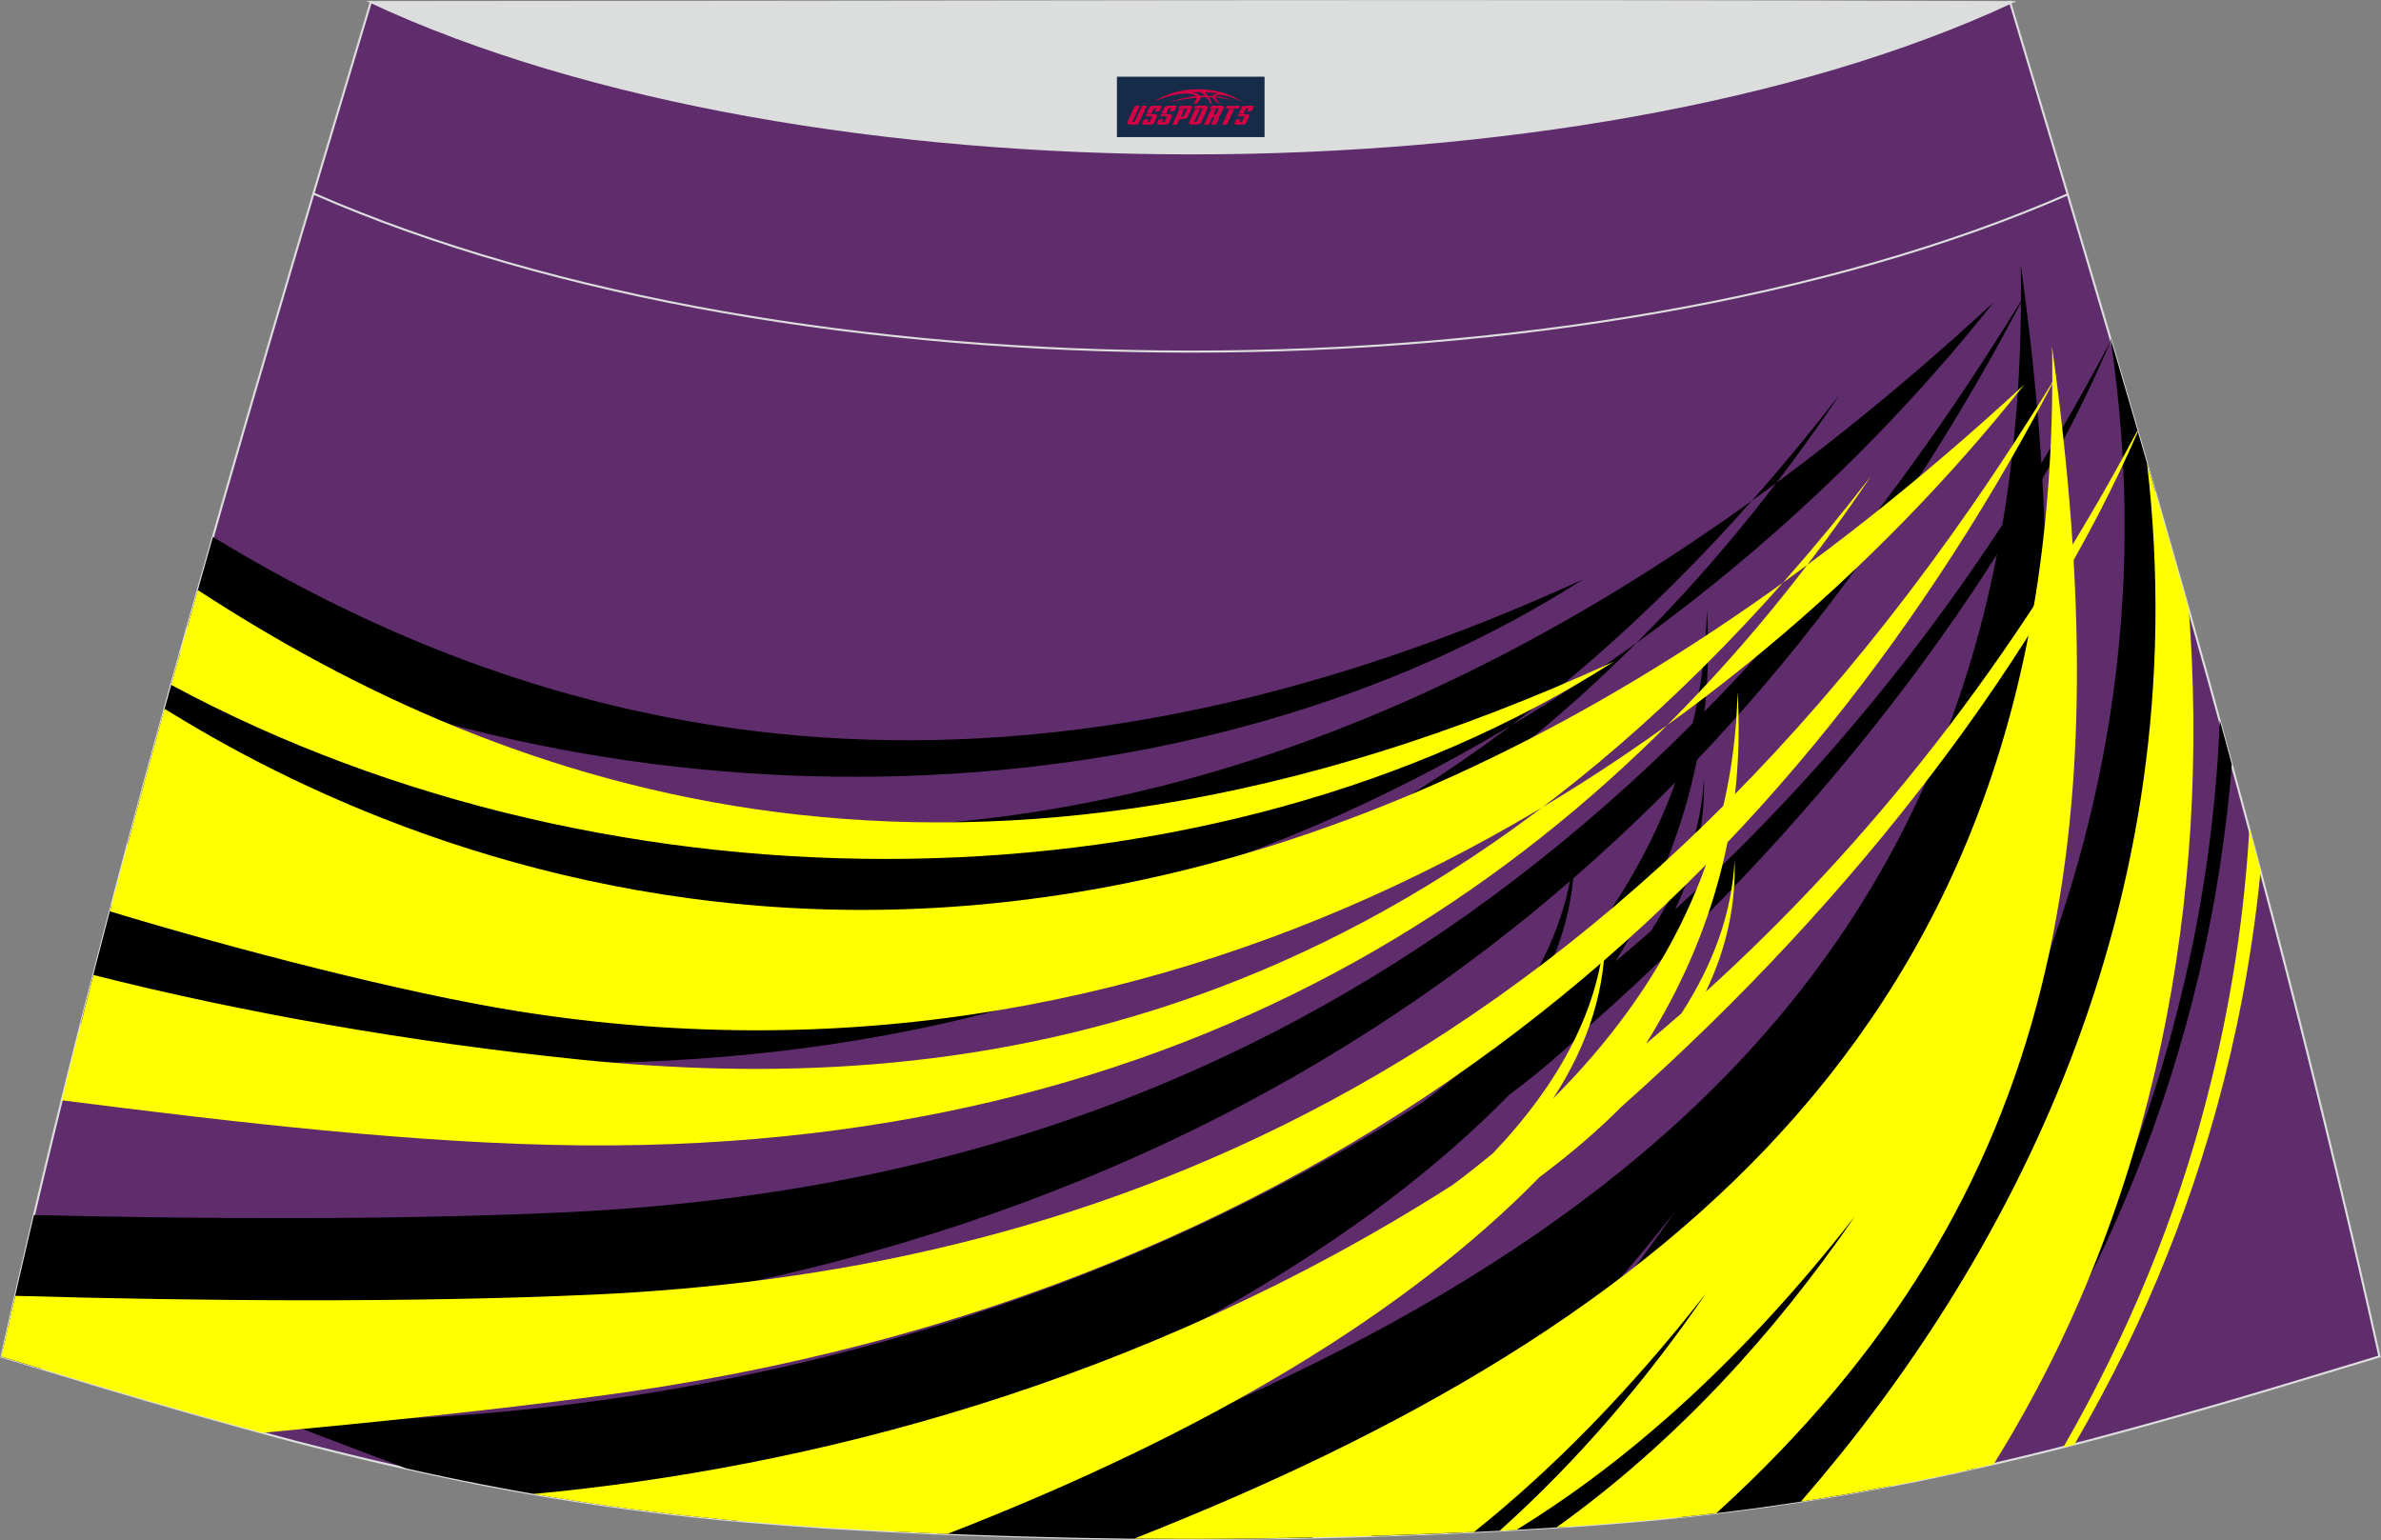 <?xml version="1.0" encoding="utf-8"?>
<!-- Generator: Adobe Illustrator 24.0.0, SVG Export Plug-In . SVG Version: 6.00 Build 0)  -->
<svg xmlns="http://www.w3.org/2000/svg" xmlns:xlink="http://www.w3.org/1999/xlink" version="1.1" id="图层_1" x="0px" y="0px" width="387.08px" height="250.4px" viewBox="0 0 387.08 250.4" enable-background="new 0 0 387.08 250.4" xml:space="preserve">
<rect x="0" y="0" width="387.08" height="250.4" fill="#808080" stroke="none"/>
<g>
	<path fill="#5F2C6C" stroke="#DCDDDD" stroke-width="0.341" stroke-miterlimit="22.926" d="M193.55,250.19L193.55,250.19   l3.17-0.01l3.16-0.02l3.16-0.03l3.16-0.05l3.16-0.05l3.16-0.06l3.16-0.07l3.16-0.08l3.16-0.09l3.16-0.1l3.16-0.11l3.11-0.11   l3.11-0.13l3.11-0.14l3.11-0.15l3.11-0.16l3.11-0.17l3.11-0.18l3.11-0.19l3.11-0.22l3.14-0.23l3.14-0.25l3.14-0.26l3.13-0.28   l3.13-0.31l3.13-0.33l3.13-0.35l3.11-0.38l3.11-0.4l3.07-0.42l3.06-0.44l3.06-0.47l3.06-0.49l3.06-0.51l3.05-0.55l3.05-0.56   l3.03-0.58l3.03-0.6l3.02-0.63l3.02-0.65l3.01-0.67l3.01-0.68l3.01-0.7l3-0.72l3-0.74l3.01-0.76l3.01-0.77l3-0.8l3-0.81l3-0.82   l3-0.83l2.99-0.84l2.99-0.85l2.99-0.86l2.99-0.86l2.98-0.88l2.98-0.88l2.98-0.89l2.98-0.9l2.98-0.9l2.98-0.9l2.98-0.9l2.98-0.9   c-16.55-74.47-37.82-146.31-60.07-220.22C220,29.85,167.07,29.85,60.29,0.34C38.05,74.26,16.79,146.09,0.25,220.56l2.98,0.9   l2.98,0.9l2.98,0.9l2.98,0.9l2.98,0.9l2.98,0.89l2.98,0.88l2.98,0.88l2.99,0.86l2.99,0.86l2.99,0.85l2.99,0.84l2.99,0.83l3,0.82   l3,0.81l3,0.8l3.01,0.77l3.01,0.76l3,0.74l3,0.72l3.01,0.7l3.01,0.68l3.01,0.67l3.02,0.65l3.02,0.63l3.03,0.6l3.03,0.58l3.05,0.56   l3.05,0.55l3.05,0.51l3.06,0.49l3.06,0.47l3.06,0.44l3.07,0.42l3.11,0.4l3.13,0.38l3.13,0.35l3.13,0.33l3.13,0.31l3.13,0.28   l3.13,0.26l3.14,0.25l3.14,0.23l3.11,0.22l3.11,0.19l3.11,0.18l3.11,0.17l3.11,0.16l3.11,0.15l3.11,0.14l3.11,0.13l3.11,0.11   l3.16,0.11l3.16,0.1l3.16,0.09l3.16,0.08l3.16,0.07l3.16,0.06l3.16,0.05l3.16,0.05l3.16,0.03l3.16,0.02L193.55,250.19   L193.55,250.19L193.55,250.19z"/>
	<g>
		<g>
			<path d="M307.32,241.59c37.5-48.27,48.29-107.9,43-161.89c-2.39-8.26-4.8-16.54-7.24-24.82c13.04,86.5-31.27,153.81-70.39,191.82     l2.49-0.26l3.13-0.35l3.11-0.38l3.11-0.4l3.07-0.42l3.06-0.44l3.06-0.47l3.06-0.49l3.06-0.51l3.05-0.55l3.05-0.56L307.32,241.59z     "/>
			<path d="M213.31,249.98c2.57-1.58,4.88-2.93,6.34-3.52c17.31-11.04,35.03-26.96,52.67-49.52c-10.78,15.67-23.51,30.38-38.5,42.86     c20.48-11,41.67-28.48,62.75-55.44c-16.8,24.45-38.36,46.52-65.87,61.5c-1.05,0.57-3.96,2-7.82,3.86l2.28-0.07l3.16-0.11     l3.11-0.11l3.11-0.13l3.11-0.14l3.11-0.15l3.11-0.16l3.11-0.17l3.11-0.18l3.11-0.19l1.82-0.13     c74.28-55.58,85.3-119.67,73.49-205.18c2.15,121.73-79.21,171.47-182.96,205.98l0.68,0.03l3.11,0.15l3.11,0.14l3.11,0.13     l3.11,0.11l3.16,0.11l3.16,0.1l3.16,0.09l3.16,0.08l3.16,0.07l3.16,0.06l3.16,0.05l3.16,0.05l3.16,0.03l3.16,0.02l3.16,0.01l0,0     l0,0l3.16-0.01l3.16-0.02l3.16-0.03l3.16-0.05l3.16-0.05l3.16-0.06L213.31,249.98z"/>
			<path d="M360.88,117.13c-0.63,15.46-2.83,31.6-7.16,48.17c-6.29,24.56-17.59,49.75-34.08,73.74l1.4-0.31l0.17-0.03     c6.71-9.59,13.38-20.57,19.49-33.09c9.13-18.8,16.69-41.04,20.35-65.84c0.76-5.06,1.36-10.22,1.78-15.47     C362.2,121.9,361.54,119.52,360.88,117.13z"/>
			<path d="M343.2,55.3L343.2,55.3c-20.19,38.33-44.52,68.66-70.9,92.57c3.3-6.85,4.92-13.96,4.71-21.35l0,0     c-0.43,8.58-3.48,16.89-8.64,24.86c-1.91,1.67-3.82,3.31-5.75,4.91c11.14-17.81,16.11-36.93,14.87-57.18     c-0.55,26.16-11.93,48.08-30.02,66.15c5.83-8.88,8.76-18.19,8.48-27.99c-0.65,12.98-7.29,25.35-18.21,36.84     c-2.13,1.76-4.32,3.49-6.58,5.17c-65.66,41.91-136.72,52.41-185.54,51.69l20.44,7.76h0.02l3.01,0.67l3.02,0.65l3.02,0.63     l3.03,0.6l3.03,0.58l3.05,0.56l3.05,0.55l3.05,0.51l3.06,0.49l3.06,0.47l3.06,0.44l3.07,0.42l3.11,0.4l3.13,0.38l3.13,0.35     l3.13,0.33l3.13,0.31l1.51,0.14c8.95-3.44,18.58-7.15,19.7-7.56c47.53-17.37,82.87-38.11,105.92-61.66     c5-3.74,9.47-7.57,13.36-11.49C298.42,131.26,328.15,90.73,343.2,55.3z"/>
			<path d="M299.13,64.08L299.13,64.08c-71.6,92.65-150.53,100.87-209.97,94.81c-24.26-2.48-48.93-6.62-71.02-11.81     c-1.7,6.47-3.38,12.95-5.02,19.44c25.54,3.17,52.49,6.12,76.57,6.31C193.89,173.72,258.91,123.93,299.13,64.08L299.13,64.08z      M34.62,87.29c49.55,30.17,122.25,52.93,222.73,6.91l0,0c-62.74,40.11-155.64,42.54-226.88,7.71     C31.85,97.05,33.22,92.17,34.62,87.29L34.62,87.29z M29.23,106.33c47.89,27.23,160.85,66.62,294.84-57.15l0,0     c-46.37,58.56-134.03,119.66-245.18,101.83c-15.94-2.56-38.93-8.3-58.12-13.83C23.54,126.87,26.36,116.6,29.23,106.33     L29.23,106.33z M5.52,197.53c28.11,0.68,59.1,0.81,85.88-0.42c75.13-3.42,165.96-31.1,238.11-149.74     c-41.29,79.54-113.3,149.77-237.55,166.28c-27.79,3.69-56.84,6.14-85.27,8.87l-0.5-0.15l-2.98-0.9l-2.98-0.9     C1.95,212.87,3.71,205.18,5.52,197.53z"/>
		</g>
		<g>
			<path fill="#FFFF00" d="M324.11,238.04c26.79-42.99,35.21-92.78,31.73-138.95c-2.24-7.92-4.5-15.84-6.8-23.78     c8.4,72.21-22.95,130.52-56.27,168.81l0.94-0.15l3.06-0.49l3.06-0.51l3.05-0.55l3.05-0.56l3.03-0.58l3.03-0.6l3.02-0.63     l3.02-0.65l3.01-0.67l3.01-0.68L324.11,238.04z"/>
			<path fill="#FFFF00" d="M239.62,249.07c12.49-9.98,25.12-22.7,37.71-38.79c-9.56,13.92-20.68,27.07-33.55,38.59l0.15-0.01     l2.59-0.14c18.07-11.08,36.61-27.43,55.07-51.02c-13.09,19.06-29.1,36.69-48.56,50.62l0.24-0.01l3.11-0.22l3.14-0.23l3.14-0.25     l3.14-0.26l3.13-0.28l3.13-0.31l3.13-0.33l3.13-0.35l0.72-0.09C336.22,194,344.32,134.01,333.6,56.34     c1.9,108.17-62.12,159.49-149.2,193.79l2.83,0.02l3.16,0.02l3.16,0.01l0,0l0,0l3.16-0.01l3.16-0.02l3.16-0.03l3.16-0.05     l3.16-0.05l3.16-0.06l3.16-0.07l3.16-0.08l3.16-0.09l3.16-0.1l3.16-0.11l3.11-0.11l3.11-0.13l3.11-0.14L239.62,249.07z"/>
			<path fill="#FFFF00" d="M365.68,134.75c-0.83,14.15-3.01,28.85-6.94,43.9c-4.81,18.79-12.56,37.94-23.31,56.65l0.66-0.17     l1.15-0.3c2.91-5,5.75-10.29,8.49-15.88c9.13-18.8,16.67-41.04,20.35-65.84c0.57-3.78,1.05-7.63,1.43-11.51     C366.91,139.31,366.29,137.03,365.68,134.75z"/>
			<path fill="#FFFF00" d="M347.55,70.19l-0.06-0.19c-20.04,37.7-44.11,67.61-70.19,91.24c3.3-6.85,4.92-13.96,4.69-21.35l0,0     c-0.43,8.58-3.48,16.89-8.64,24.86c-1.91,1.67-3.82,3.31-5.75,4.91c11.14-17.81,16.11-36.93,14.87-57.18     c-0.55,26.18-11.93,48.08-30.02,66.15c5.83-8.88,8.77-18.19,8.48-27.99c-0.65,12.98-7.29,25.35-18.21,36.84     c-2.13,1.76-4.32,3.49-6.58,5.17c-50.86,32.46-104.97,46.08-149.45,50.23l0.58,0.1l3.05,0.51l3.06,0.49l3.06,0.47l3.06,0.44     l3.07,0.42l3.11,0.4l3.13,0.38l3.13,0.35l3.13,0.33l3.13,0.31l3.13,0.28l3.13,0.26l3.14,0.25l3.14,0.23l3.11,0.22l3.11,0.19     l3.11,0.18l3.11,0.17l3.11,0.16l3.11,0.15l3.11,0.14l1.52,0.06c42.7-16.59,74.82-36.1,96.28-58.02c5-3.74,9.47-7.57,13.36-11.49     C302.86,145.13,332.31,105.24,347.55,70.19z"/>
			<path fill="#FFFF00" d="M304.14,77.44L304.14,77.44c-71.6,92.65-150.53,100.87-209.97,94.81c-27.22-2.78-54.98-7.65-78.99-13.75     c-1.74,6.77-3.47,13.57-5.14,20.38c27.87,3.55,58.02,7.1,84.67,7.33C198.92,187.07,263.92,137.27,304.14,77.44L304.14,77.44z      M32.16,95.93c49.6,32.35,124.55,60.01,230.2,11.63l0,0c-65.01,41.55-162.41,42.67-234.53,3.78     C29.27,106.21,30.71,101.07,32.16,95.93L32.16,95.93z M26.75,115.24l3.18,1.92c45.12,27.12,160.97,73.02,299.16-54.64l0,0     c-46.37,58.56-134.03,119.66-245.18,101.83c-18.21-2.92-45.62-9.99-66.04-16.19C20.75,137.17,23.72,126.2,26.75,115.24     L26.75,115.24z M2.48,210.67c30.14,0.86,64.57,1.13,93.94-0.2c75.13-3.42,165.96-31.1,238.11-149.75     C293.23,140.26,221.23,210.49,96.97,227c-17.75,2.35-36.01,4.21-54.3,5.94l-0.67-0.18l-3-0.82l-2.99-0.83l-2.99-0.84l-2.99-0.85     l-2.99-0.86l-2.99-0.86l-2.98-0.88l-2.98-0.88l-2.98-0.89l-2.98-0.9l-2.98-0.9l-2.98-0.9l-2.98-0.9l-2.98-0.9     C0.97,217.27,1.72,213.97,2.48,210.67z"/>
		</g>
	</g>
	<path fill="none" stroke="#DCDDDD" stroke-width="0.341" stroke-miterlimit="22.926" d="M336.17,31.59   c-78.2,34.13-207.1,34.1-285.19-0.11"/>
	<path fill="#DCDDDD" stroke="#DCDDDD" stroke-width="0.341" stroke-miterlimit="22.926" d="M327.09,0.35   c-70.39,32.77-196.38,32.77-266.77,0C149.25,0.32,238.15,0.01,327.09,0.35z"/>
	
</g>
<g id="tag_logo">
	<rect y="12.47" fill="#162B48" width="24" height="9.818" x="181.58"/>
	<g>
		<path fill="#D30044" d="M197.54,15.66l0.005-0.011c0.131-0.311,1.085-0.262,2.351,0.071c0.715,0.24,1.44,0.54,2.193,0.9    c-0.218-0.147-0.447-0.289-0.682-0.42l0.011,0.005l-0.011-0.005c-1.478-0.845-3.218-1.418-5.1-1.62    c-1.282-0.115-1.658-0.082-2.411-0.055c-2.449,0.142-4.68,0.905-6.458,2.095c1.26-0.638,2.722-1.075,4.195-1.336    c1.467-0.18,2.476-0.033,2.771,0.344c-1.691,0.175-3.469,0.633-4.555,1.075c1.156-0.338,2.967-0.665,4.647-0.813    c0.016,0.251-0.115,0.567-0.415,0.96h0.475c0.376-0.382,0.584-0.725,0.595-1.004c0.333-0.022,0.66-0.033,0.971-0.033    C196.37,16.1,196.58,16.45,196.78,16.84h0.262c-0.125-0.344-0.295-0.687-0.518-1.036c0.207,0,0.393,0.005,0.567,0.011    c0.104,0.267,0.496,0.66,1.058,1.025h0.245c-0.442-0.365-0.753-0.753-0.835-1.004c1.047,0.065,1.696,0.224,2.885,0.513    C199.36,15.92,198.62,15.75,197.54,15.66z M195.1,15.57c-0.164-0.295-0.655-0.485-1.402-0.551    c0.464-0.033,0.922-0.055,1.364-0.055c0.311,0.147,0.589,0.344,0.84,0.589C195.64,15.55,195.37,15.56,195.1,15.57z M197.08,15.62c-0.224-0.016-0.458-0.027-0.715-0.044c-0.147-0.202-0.311-0.398-0.502-0.6c0.082,0,0.164,0.005,0.24,0.011    c0.72,0.033,1.429,0.125,2.138,0.273C197.57,15.22,197.19,15.38,197.08,15.62z"/>
		<path fill="#D30044" d="M184.5,17.2L183.33,19.75C183.15,20.12,183.42,20.26,183.9,20.26l0.873,0.005    c0.115,0,0.251-0.049,0.327-0.175l1.342-2.891H185.66L184.44,19.83H184.27c-0.147,0-0.185-0.033-0.147-0.125l1.156-2.504H184.5L184.5,17.2z M186.36,18.55h1.271c0.36,0,0.584,0.125,0.442,0.425L187.6,20.01C187.5,20.23,187.23,20.26,187,20.26H186.08c-0.267,0-0.442-0.136-0.349-0.333l0.235-0.513h0.742L186.53,19.79C186.51,19.84,186.55,19.85,186.61,19.85h0.18    c0.082,0,0.125-0.016,0.147-0.071l0.376-0.813c0.011-0.022,0.011-0.044-0.055-0.044H186.19L186.36,18.55L186.36,18.55z M187.18,18.48h-0.78l0.475-1.025c0.098-0.218,0.338-0.256,0.578-0.256H188.9L188.51,18.04L187.73,18.16l0.262-0.562H187.7c-0.082,0-0.12,0.016-0.147,0.071L187.18,18.48L187.18,18.48z M188.77,18.55L188.6,18.92h1.069c0.06,0,0.06,0.016,0.049,0.044    L189.34,19.78C189.32,19.83,189.28,19.85,189.2,19.85H189.02c-0.055,0-0.104-0.011-0.082-0.06l0.175-0.376H188.37L188.14,19.93C188.04,20.12,188.22,20.26,188.49,20.26h0.916c0.24,0,0.502-0.033,0.605-0.251l0.475-1.031c0.142-0.3-0.082-0.425-0.442-0.425H188.77L188.77,18.55z M189.58,18.48l0.371-0.818c0.022-0.055,0.06-0.071,0.147-0.071h0.295L190.13,18.15l0.791-0.115l0.387-0.845H189.86c-0.24,0-0.48,0.038-0.578,0.256L188.81,18.48L189.58,18.48L189.58,18.48z M191.98,18.94h0.278c0.087,0,0.153-0.022,0.202-0.115    l0.496-1.075c0.033-0.076-0.011-0.12-0.125-0.12H191.43l0.431-0.431h1.522c0.355,0,0.485,0.153,0.393,0.355l-0.676,1.445    c-0.06,0.125-0.175,0.333-0.644,0.327l-0.649-0.005L191.37,20.26H190.59l1.178-2.558h0.785L191.98,18.94L191.98,18.94z     M194.57,19.75c-0.022,0.049-0.06,0.076-0.142,0.076h-0.191c-0.082,0-0.109-0.027-0.082-0.076l0.944-2.051h-0.785l-0.987,2.138    c-0.125,0.273,0.115,0.415,0.453,0.415h0.72c0.327,0,0.649-0.071,0.769-0.322l1.085-2.384c0.093-0.202-0.06-0.355-0.415-0.355    h-1.533l-0.431,0.431h1.38c0.115,0,0.164,0.033,0.131,0.104L194.57,19.75L194.57,19.75z M197.29,18.62h0.278    c0.087,0,0.158-0.022,0.202-0.115l0.344-0.753c0.033-0.076-0.011-0.12-0.125-0.12h-1.402l0.425-0.431h1.527    c0.355,0,0.485,0.153,0.393,0.355l-0.529,1.124c-0.044,0.093-0.147,0.18-0.393,0.18c0.224,0.011,0.256,0.158,0.175,0.327    l-0.496,1.075h-0.785l0.54-1.167c0.022-0.055-0.005-0.087-0.104-0.087h-0.235L196.52,20.26h-0.785l1.178-2.558h0.785L197.29,18.62L197.29,18.62z M199.86,17.71L198.68,20.26h0.785l1.184-2.558H199.86L199.86,17.71z M201.37,17.64l0.202-0.431h-2.1l-0.295,0.431    H201.37L201.37,17.64z M201.35,18.55h1.271c0.36,0,0.584,0.125,0.442,0.425l-0.475,1.031c-0.104,0.218-0.371,0.251-0.605,0.251    h-0.916c-0.267,0-0.442-0.136-0.349-0.333l0.235-0.513h0.742L201.52,19.79c-0.022,0.049,0.022,0.06,0.082,0.06h0.18    c0.082,0,0.125-0.016,0.147-0.071l0.376-0.813c0.011-0.022,0.011-0.044-0.049-0.044h-1.069L201.35,18.55L201.35,18.55z     M202.16,18.48H201.38l0.475-1.025c0.098-0.218,0.338-0.256,0.578-0.256h1.451l-0.387,0.845l-0.791,0.115l0.262-0.562h-0.295    c-0.082,0-0.12,0.016-0.147,0.071L202.16,18.48z"/>
	</g>
</g>
</svg>